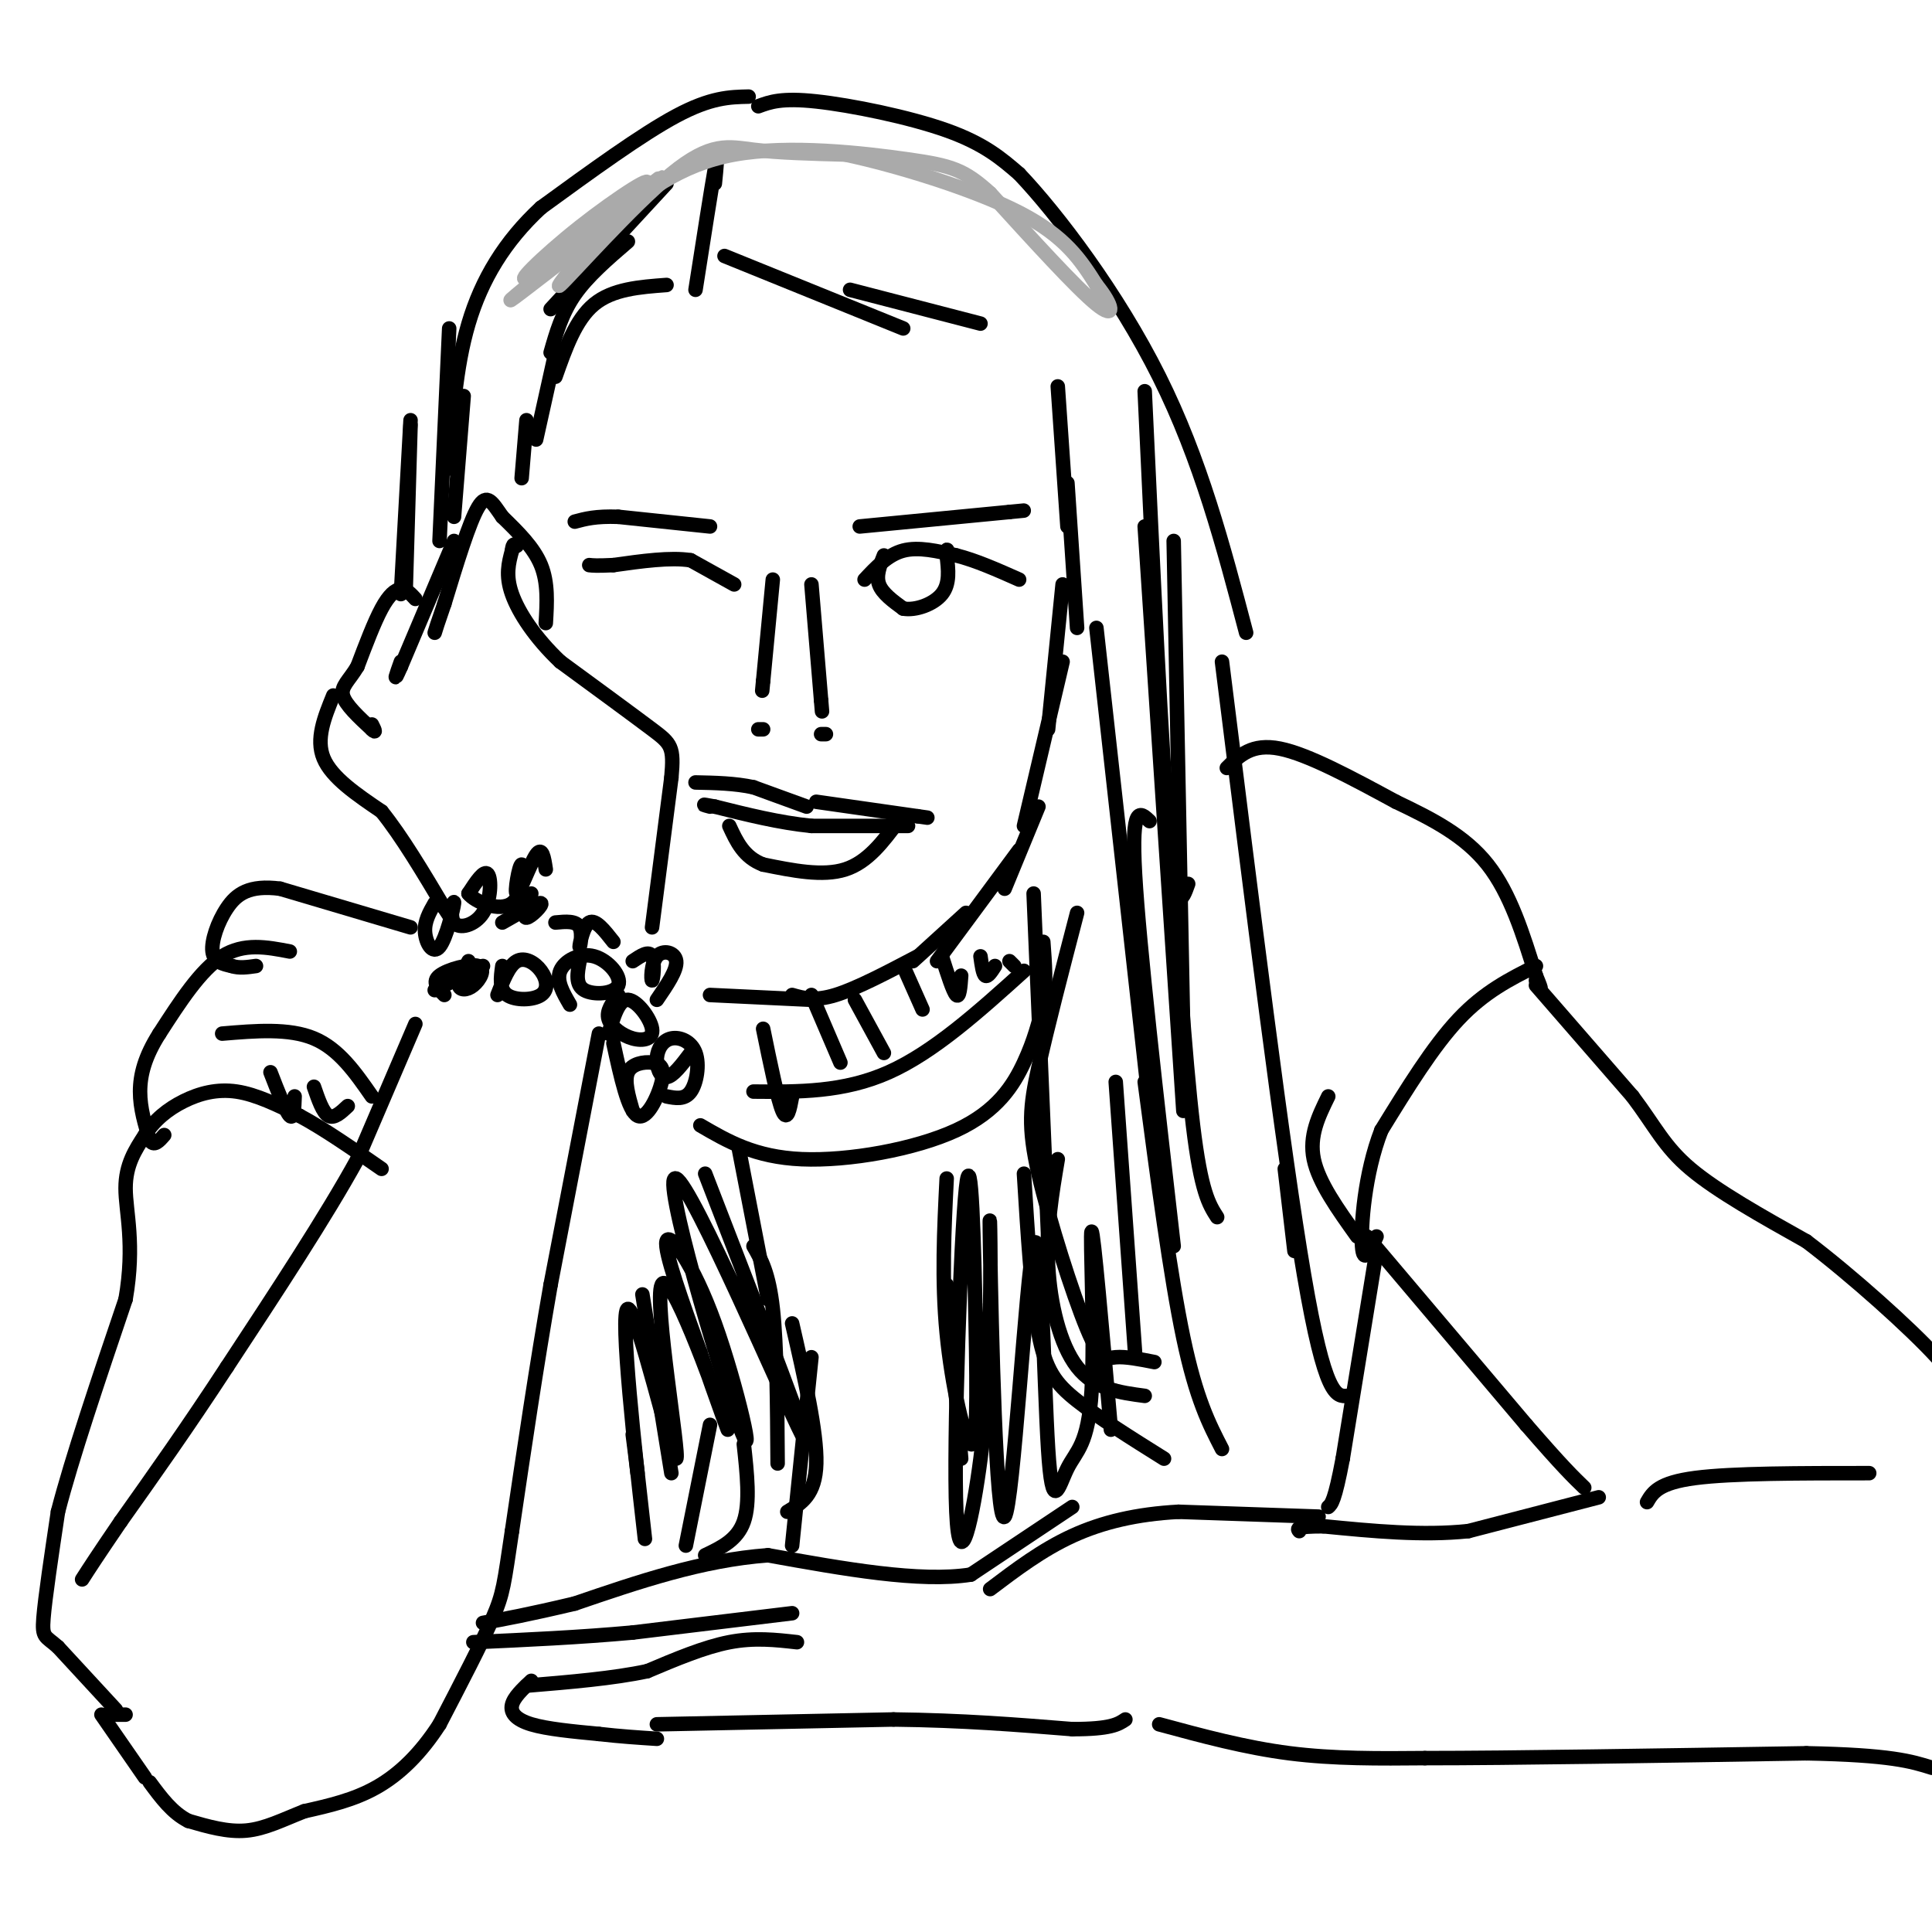 <svg viewBox='0 0 400 400' version='1.1' xmlns='http://www.w3.org/2000/svg' xmlns:xlink='http://www.w3.org/1999/xlink'><g fill='none' stroke='#000000' stroke-width='3' stroke-linecap='round' stroke-linejoin='round'><path d='M86,212c0.000,0.000 -12.000,28.000 -12,28'/><path d='M74,240c-6.500,11.833 -16.750,27.417 -27,43'/><path d='M47,283c-8.167,12.500 -15.083,22.250 -22,32'/><path d='M25,315c-5.000,7.333 -6.500,9.667 -8,12'/><path d='M124,214c0.000,0.000 -10.000,52.000 -10,52'/><path d='M114,266c-3.000,17.167 -5.500,34.083 -8,51'/><path d='M106,317c-1.644,10.956 -1.756,12.844 -4,18c-2.244,5.156 -6.622,13.578 -11,22'/><path d='M91,357c-3.933,6.089 -8.267,10.311 -13,13c-4.733,2.689 -9.867,3.844 -15,5'/><path d='M63,375c-4.467,1.756 -8.133,3.644 -12,4c-3.867,0.356 -7.933,-0.822 -12,-2'/><path d='M39,377c-3.333,-1.667 -5.667,-4.833 -8,-8'/><path d='M21,355c0.000,0.000 9.000,13.000 9,13'/><path d='M22,355c0.000,0.000 4.000,0.000 4,0'/><path d='M24,354c0.000,0.000 -12.000,-13.000 -12,-13'/><path d='M12,341c-2.667,-2.378 -3.333,-1.822 -3,-6c0.333,-4.178 1.667,-13.089 3,-22'/><path d='M12,313c2.833,-11.000 8.417,-27.500 14,-44'/><path d='M26,269c2.000,-11.467 -0.000,-18.133 0,-23c0.000,-4.867 2.000,-7.933 4,-11'/><path d='M30,235c1.929,-3.107 4.750,-5.375 8,-7c3.250,-1.625 6.929,-2.607 11,-2c4.071,0.607 8.536,2.804 13,5'/><path d='M62,231c5.000,2.667 11.000,6.833 17,11'/><path d='M85,192c0.000,0.000 -27.000,-8.000 -27,-8'/><path d='M58,184c-6.440,-0.833 -9.042,1.083 -11,4c-1.958,2.917 -3.274,6.833 -3,9c0.274,2.167 2.137,2.583 4,3'/><path d='M48,200c1.500,0.500 3.250,0.250 5,0'/><path d='M60,197c-4.750,-0.917 -9.500,-1.833 -14,1c-4.500,2.833 -8.750,9.417 -13,16'/><path d='M33,214c-3.000,4.711 -4.000,8.489 -4,12c0.000,3.511 1.000,6.756 2,10'/><path d='M31,236c0.833,1.500 1.917,0.250 3,-1'/><path d='M135,192c0.000,0.000 4.000,-31.000 4,-31'/><path d='M139,161c0.578,-6.422 0.022,-6.978 -4,-10c-4.022,-3.022 -11.511,-8.511 -19,-14'/><path d='M116,137c-5.178,-4.889 -8.622,-10.111 -10,-14c-1.378,-3.889 -0.689,-6.444 0,-9'/><path d='M106,114c0.167,-1.667 0.583,-1.333 1,-1'/><path d='M113,129c0.250,-4.167 0.500,-8.333 -1,-12c-1.500,-3.667 -4.750,-6.833 -8,-10'/><path d='M104,107c-2.044,-2.889 -3.156,-5.111 -5,-2c-1.844,3.111 -4.422,11.556 -7,20'/><path d='M92,125c-1.500,4.333 -1.750,5.167 -2,6'/><path d='M94,112c0.000,0.000 -11.000,26.000 -11,26'/><path d='M83,138c-1.833,4.167 -0.917,1.583 0,-1'/><path d='M86,124c-0.933,-1.022 -1.867,-2.044 -3,-2c-1.133,0.044 -2.467,1.156 -4,4c-1.533,2.844 -3.267,7.422 -5,12'/><path d='M74,138c-1.711,2.889 -3.489,4.111 -3,6c0.489,1.889 3.244,4.444 6,7'/><path d='M77,151c1.000,1.000 0.500,0.000 0,-1'/><path d='M69,144c-1.833,4.500 -3.667,9.000 -2,13c1.667,4.000 6.833,7.500 12,11'/><path d='M79,168c4.167,5.167 8.583,12.583 13,20'/><path d='M92,188c2.167,3.333 1.083,1.667 0,0'/><path d='M90,187c-1.082,1.891 -2.164,3.782 -2,6c0.164,2.218 1.574,4.761 3,3c1.426,-1.761 2.868,-7.828 3,-9c0.132,-1.172 -1.047,2.552 0,4c1.047,1.448 4.320,0.621 6,-2c1.680,-2.621 1.766,-7.034 1,-8c-0.766,-0.966 -2.383,1.517 -4,4'/><path d='M97,185c1.267,1.691 6.433,3.920 9,2c2.567,-1.920 2.533,-7.989 2,-8c-0.533,-0.011 -1.567,6.035 -1,6c0.567,-0.035 2.733,-6.153 4,-8c1.267,-1.847 1.633,0.576 2,3'/><path d='M90,205c0.000,0.000 10.000,-5.000 10,-5'/><path d='M104,200c-0.337,2.411 -0.673,4.823 1,6c1.673,1.177 5.356,1.120 7,0c1.644,-1.120 1.250,-3.301 0,-5c-1.250,-1.699 -3.357,-2.914 -5,-2c-1.643,0.914 -2.821,3.957 -4,7'/><path d='M120,199c-0.463,2.455 -0.925,4.909 1,6c1.925,1.091 6.238,0.818 7,-1c0.762,-1.818 -2.026,-5.182 -5,-6c-2.974,-0.818 -6.136,0.909 -7,3c-0.864,2.091 0.568,4.545 2,7'/><path d='M128,206c-1.257,1.659 -2.514,3.317 -2,5c0.514,1.683 2.797,3.389 5,4c2.203,0.611 4.324,0.126 4,-2c-0.324,-2.126 -3.093,-5.893 -5,-6c-1.907,-0.107 -2.954,3.447 -4,7'/><path d='M127,216c1.528,7.008 3.056,14.016 5,15c1.944,0.984 4.305,-4.056 5,-7c0.695,-2.944 -0.274,-3.793 -2,-4c-1.726,-0.207 -4.207,0.226 -5,2c-0.793,1.774 0.104,4.887 1,8'/><path d='M138,227c1.875,0.371 3.750,0.741 5,-1c1.250,-1.741 1.876,-5.594 1,-8c-0.876,-2.406 -3.256,-3.367 -5,-3c-1.744,0.367 -2.854,2.060 -3,4c-0.146,1.940 0.673,4.126 2,4c1.327,-0.126 3.164,-2.563 5,-5'/><path d='M136,207c2.107,-3.075 4.214,-6.150 4,-8c-0.214,-1.850 -2.748,-2.475 -4,-1c-1.252,1.475 -1.222,5.051 -1,5c0.222,-0.051 0.635,-3.729 0,-5c-0.635,-1.271 -2.317,-0.136 -4,1'/><path d='M127,195c-1.857,-2.369 -3.714,-4.738 -5,-4c-1.286,0.738 -2.000,4.583 -2,5c0.000,0.417 0.714,-2.595 0,-4c-0.714,-1.405 -2.857,-1.202 -5,-1'/><path d='M110,185c-0.933,2.533 -1.867,5.067 -1,5c0.867,-0.067 3.533,-2.733 3,-3c-0.533,-0.267 -4.267,1.867 -8,4'/><path d='M97,199c-1.089,1.982 -2.179,3.965 -2,5c0.179,1.035 1.625,1.123 3,0c1.375,-1.123 2.678,-3.456 1,-4c-1.678,-0.544 -6.337,0.702 -8,2c-1.663,1.298 -0.332,2.649 1,4'/><path d='M152,121c0.000,0.000 -9.000,-5.000 -9,-5'/><path d='M143,116c-4.167,-0.667 -10.083,0.167 -16,1'/><path d='M127,117c-3.500,0.167 -4.250,0.083 -5,0'/><path d='M179,120c2.417,-2.583 4.833,-5.167 8,-6c3.167,-0.833 7.083,0.083 11,1'/><path d='M198,115c4.000,1.000 8.500,3.000 13,5'/><path d='M183,115c-0.833,2.083 -1.667,4.167 -1,6c0.667,1.833 2.833,3.417 5,5'/><path d='M187,126c2.511,0.467 6.289,-0.867 8,-3c1.711,-2.133 1.356,-5.067 1,-8'/><path d='M196,115c0.167,-1.500 0.083,-1.250 0,-1'/><path d='M178,109c0.000,0.000 31.000,-3.000 31,-3'/><path d='M209,106c5.167,-0.500 2.583,-0.250 0,0'/><path d='M147,109c0.000,0.000 -19.000,-2.000 -19,-2'/><path d='M128,107c-4.667,-0.167 -6.833,0.417 -9,1'/><path d='M168,121c0.000,0.000 2.000,24.000 2,24'/><path d='M170,145c0.333,4.000 0.167,2.000 0,0'/><path d='M160,120c0.000,0.000 -2.000,21.000 -2,21'/><path d='M158,141c-0.333,3.500 -0.167,1.750 0,0'/><path d='M158,151c0.000,0.000 -1.000,0.000 -1,0'/><path d='M171,152c0.000,0.000 -1.000,0.000 -1,0'/><path d='M167,167c0.000,0.000 -11.000,-4.000 -11,-4'/><path d='M156,163c-3.833,-0.833 -7.917,-0.917 -12,-1'/><path d='M169,166c0.000,0.000 21.000,3.000 21,3'/><path d='M190,169c3.500,0.500 1.750,0.250 0,0'/><path d='M188,171c0.000,0.000 -20.000,0.000 -20,0'/><path d='M168,171c-6.667,-0.667 -13.333,-2.333 -20,-4'/><path d='M148,167c-3.500,-0.667 -2.250,-0.333 -1,0'/><path d='M186,170c-3.167,4.250 -6.333,8.500 -11,10c-4.667,1.500 -10.833,0.250 -17,-1'/><path d='M158,179c-4.000,-1.500 -5.500,-4.750 -7,-8'/><path d='M148,38c0.333,-3.333 0.667,-6.667 0,-3c-0.667,3.667 -2.333,14.333 -4,25'/><path d='M138,59c-5.583,0.417 -11.167,0.833 -15,4c-3.833,3.167 -5.917,9.083 -8,15'/><path d='M115,73c0.000,0.000 -4.000,18.000 -4,18'/><path d='M109,87c0.000,0.000 -1.000,12.000 -1,12'/><path d='M138,38c0.000,0.000 -24.000,26.000 -24,26'/><path d='M130,50c-4.167,3.583 -8.333,7.167 -11,11c-2.667,3.833 -3.833,7.917 -5,12'/><path d='M155,20c-3.917,0.083 -7.833,0.167 -15,4c-7.167,3.833 -17.583,11.417 -28,19'/><path d='M112,43c-7.511,6.956 -12.289,14.844 -15,24c-2.711,9.156 -3.356,19.578 -4,30'/><path d='M96,82c0.000,0.000 -2.000,25.000 -2,25'/><path d='M93,68c0.000,0.000 -2.000,44.000 -2,44'/><path d='M85,88c0.000,0.000 -1.000,34.000 -1,34'/><path d='M85,87c0.000,0.000 -2.000,36.000 -2,36'/><path d='M150,53c0.000,0.000 37.000,15.000 37,15'/><path d='M176,60c0.000,0.000 27.000,7.000 27,7'/><path d='M219,80c0.000,0.000 2.000,29.000 2,29'/><path d='M221,100c0.000,0.000 2.000,30.000 2,30'/><path d='M220,121c0.000,0.000 -3.000,30.000 -3,30'/><path d='M220,137c0.000,0.000 -8.000,34.000 -8,34'/><path d='M215,167c0.000,0.000 -7.000,17.000 -7,17'/><path d='M211,176c0.000,0.000 -17.000,23.000 -17,23'/><path d='M200,189c0.000,0.000 -11.000,10.000 -11,10'/><path d='M190,198c-6.333,3.333 -12.667,6.667 -17,8c-4.333,1.333 -6.667,0.667 -9,0'/><path d='M168,207c0.000,0.000 -21.000,-1.000 -21,-1'/><path d='M153,238c0.000,0.000 6.000,31.000 6,31'/><path d='M146,243c11.808,30.497 23.616,60.994 20,54c-3.616,-6.994 -22.657,-51.479 -26,-53c-3.343,-1.521 9.011,39.922 13,51c3.989,11.078 -0.388,-8.210 -5,-21c-4.612,-12.790 -9.461,-19.083 -10,-17c-0.539,2.083 3.230,12.541 7,23'/><path d='M145,280c3.100,9.200 7.351,20.700 5,14c-2.351,-6.700 -11.304,-31.599 -13,-28c-1.696,3.599 3.865,35.697 3,36c-0.865,0.303 -8.156,-31.188 -10,-31c-1.844,0.188 1.759,32.054 3,43c1.241,10.946 0.121,0.973 -1,-9'/><path d='M132,305c-0.333,-2.833 -0.667,-5.417 -1,-8'/><path d='M133,268c0.000,0.000 6.000,37.000 6,37'/><path d='M156,258c1.583,2.750 3.167,5.500 4,13c0.833,7.500 0.917,19.750 1,32'/><path d='M164,274c2.583,11.250 5.167,22.500 5,29c-0.167,6.500 -3.083,8.250 -6,10'/><path d='M168,281c0.000,0.000 -4.000,39.000 -4,39'/><path d='M154,299c0.667,6.083 1.333,12.167 0,16c-1.333,3.833 -4.667,5.417 -8,7'/><path d='M147,295c0.000,0.000 -5.000,25.000 -5,25'/><path d='M222,312c0.000,0.000 -21.000,14.000 -21,14'/><path d='M201,326c-10.500,1.667 -26.250,-1.167 -42,-4'/><path d='M159,322c-13.667,1.000 -26.833,5.500 -40,10'/><path d='M119,332c-9.833,2.333 -14.417,3.167 -19,4'/><path d='M164,334c0.000,0.000 -33.000,4.000 -33,4'/><path d='M131,338c-11.000,1.000 -22.000,1.500 -33,2'/><path d='M165,340c-4.417,-0.500 -8.833,-1.000 -14,0c-5.167,1.000 -11.083,3.500 -17,6'/><path d='M134,346c-7.000,1.500 -16.000,2.250 -25,3'/><path d='M318,200c-5.333,2.667 -10.667,5.333 -16,11c-5.333,5.667 -10.667,14.333 -16,23'/><path d='M286,234c-3.511,9.000 -4.289,20.000 -4,24c0.289,4.000 1.644,1.000 3,-2'/><path d='M275,227c-2.000,4.083 -4.000,8.167 -3,13c1.000,4.833 5.000,10.417 9,16'/><path d='M157,22c2.400,-0.889 4.800,-1.778 12,-1c7.200,0.778 19.200,3.222 27,6c7.800,2.778 11.400,5.889 15,9'/><path d='M211,36c7.978,8.378 20.422,24.822 29,42c8.578,17.178 13.289,35.089 18,53'/><path d='M243,112c0.000,0.000 2.000,103.000 2,103'/><path d='M227,130c0.000,0.000 11.000,99.000 11,99'/><path d='M242,169c1.667,25.083 3.333,50.167 5,64c1.667,13.833 3.333,16.417 5,19'/><path d='M214,185c0.000,0.000 3.000,71.000 3,71'/><path d='M223,189c-3.113,11.957 -6.226,23.914 -8,32c-1.774,8.086 -2.207,12.301 0,22c2.207,9.699 7.056,24.880 10,32c2.944,7.120 3.984,6.177 6,6c2.016,-0.177 5.008,0.411 8,1'/><path d='M219,240c-1.200,7.089 -2.400,14.178 -2,22c0.400,7.822 2.400,16.378 6,21c3.600,4.622 8.800,5.311 14,6'/><path d='M212,243c0.778,12.644 1.556,25.289 3,33c1.444,7.711 3.556,10.489 8,14c4.444,3.511 11.222,7.756 18,12'/><path d='M237,224c2.667,20.167 5.333,40.333 8,53c2.667,12.667 5.333,17.833 8,23'/><path d='M253,137c6.333,50.833 12.667,101.667 17,127c4.333,25.333 6.667,25.167 9,25'/><path d='M266,242c0.000,0.000 2.000,17.000 2,17'/><path d='M285,259c0.000,0.000 -7.000,43.000 -7,43'/><path d='M278,302c-1.667,8.833 -2.333,9.417 -3,10'/><path d='M273,314c0.000,0.000 -29.000,-1.000 -29,-1'/><path d='M244,313c-8.644,0.467 -15.756,2.133 -22,5c-6.244,2.867 -11.622,6.933 -17,11'/><path d='M283,256c0.000,0.000 33.000,39.000 33,39'/><path d='M316,295c7.500,8.667 9.750,10.833 12,13'/><path d='M331,310c0.000,0.000 -27.000,7.000 -27,7'/><path d='M304,317c-9.500,1.000 -19.750,0.000 -30,-1'/><path d='M274,316c-5.833,0.000 -5.417,0.500 -5,1'/><path d='M254,159c2.583,-2.583 5.167,-5.167 11,-4c5.833,1.167 14.917,6.083 24,11'/><path d='M289,166c7.511,3.578 14.289,7.022 19,13c4.711,5.978 7.356,14.489 10,23'/><path d='M318,202c1.667,4.000 0.833,2.500 0,1'/><path d='M318,204c0.000,0.000 20.000,23.000 20,23'/><path d='M338,227c4.711,6.244 6.489,10.356 12,15c5.511,4.644 14.756,9.822 24,15'/><path d='M374,257c9.556,7.267 21.444,17.933 27,24c5.556,6.067 4.778,7.533 4,9'/><path d='M405,290c0.333,1.833 -0.833,1.917 -2,2'/><path d='M387,305c-14.167,0.000 -28.333,0.000 -36,1c-7.667,1.000 -8.833,3.000 -10,5'/><path d='M110,348c-1.822,1.711 -3.644,3.422 -4,5c-0.356,1.578 0.756,3.022 4,4c3.244,0.978 8.622,1.489 14,2'/><path d='M124,359c4.333,0.500 8.167,0.750 12,1'/><path d='M136,357c0.000,0.000 49.000,-1.000 49,-1'/><path d='M185,356c14.333,0.167 25.667,1.083 37,2'/><path d='M222,358c8.000,0.000 9.500,-1.000 11,-2'/><path d='M240,357c8.917,2.417 17.833,4.833 27,6c9.167,1.167 18.583,1.083 28,1'/><path d='M295,364c17.833,0.000 48.417,-0.500 79,-1'/><path d='M374,363c17.500,0.333 21.750,1.667 26,3'/></g>
<g fill='none' stroke='#AAAAAA' stroke-width='3' stroke-linecap='round' stroke-linejoin='round'><path d='M119,52c-8.273,6.414 -16.546,12.827 -12,9c4.546,-3.827 21.912,-17.896 26,-22c4.088,-4.104 -5.100,1.756 -13,8c-7.900,6.244 -14.512,12.874 -10,10c4.512,-2.874 20.146,-15.250 25,-19c4.854,-3.750 -1.073,1.125 -7,6'/><path d='M128,44c-4.984,5.636 -13.944,16.727 -12,15c1.944,-1.727 14.793,-16.273 23,-23c8.207,-6.727 11.774,-5.636 17,-5c5.226,0.636 12.113,0.818 19,1'/><path d='M175,32c10.244,2.156 26.356,7.044 36,12c9.644,4.956 12.822,9.978 16,15'/><path d='M227,59c3.467,4.244 4.133,7.356 0,4c-4.133,-3.356 -13.067,-13.178 -22,-23'/><path d='M205,40c-5.417,-4.917 -7.958,-5.708 -17,-7c-9.042,-1.292 -24.583,-3.083 -36,-1c-11.417,2.083 -18.708,8.042 -26,14'/></g>
<g fill='none' stroke='#000000' stroke-width='3' stroke-linecap='round' stroke-linejoin='round'><path d='M237,81c1.750,37.500 3.500,75.000 5,92c1.500,17.000 2.750,13.500 4,10'/><path d='M237,109c0.000,0.000 8.000,121.000 8,121'/><path d='M238,170c-1.917,-1.833 -3.833,-3.667 -3,11c0.833,14.667 4.417,45.833 8,77'/><path d='M231,224c0.000,0.000 4.000,56.000 4,56'/><path d='M145,233c5.649,3.292 11.298,6.583 21,7c9.702,0.417 23.458,-2.042 32,-6c8.542,-3.958 11.869,-9.417 14,-14c2.131,-4.583 3.065,-8.292 4,-12'/><path d='M216,208c0.667,-4.167 0.333,-8.583 0,-13'/><path d='M156,226c9.333,0.083 18.667,0.167 28,-4c9.333,-4.167 18.667,-12.583 28,-21'/><path d='M158,213c1.500,7.333 3.000,14.667 4,17c1.000,2.333 1.500,-0.333 2,-3'/><path d='M168,206c0.000,0.000 6.000,14.000 6,14'/><path d='M177,207c0.000,0.000 6.000,11.000 6,11'/><path d='M187,200c0.000,0.000 4.000,9.000 4,9'/><path d='M195,198c1.167,3.667 2.333,7.333 3,8c0.667,0.667 0.833,-1.667 1,-4'/><path d='M203,198c0.250,1.833 0.500,3.667 1,4c0.500,0.333 1.250,-0.833 2,-2'/><path d='M209,199c0.000,0.000 1.000,1.000 1,1'/><path d='M46,214c6.917,-0.583 13.833,-1.167 19,1c5.167,2.167 8.583,7.083 12,12'/><path d='M56,222c1.583,4.083 3.167,8.167 4,9c0.833,0.833 0.917,-1.583 1,-4'/><path d='M65,225c0.917,2.667 1.833,5.333 3,6c1.167,0.667 2.583,-0.667 4,-2'/><path d='M196,266c0.000,0.000 3.000,36.000 3,36'/><path d='M196,244c-0.527,10.538 -1.053,21.075 0,32c1.053,10.925 3.686,22.237 5,23c1.314,0.763 1.308,-9.025 1,-25c-0.308,-15.975 -0.918,-38.138 -2,-28c-1.082,10.138 -2.638,52.576 -2,67c0.638,14.424 3.468,0.836 5,-11c1.532,-11.836 1.766,-21.918 2,-32'/><path d='M205,270c0.215,-11.867 -0.248,-25.535 0,-11c0.248,14.535 1.207,57.274 3,55c1.793,-2.274 4.421,-49.560 6,-56c1.579,-6.440 2.108,27.965 3,42c0.892,14.035 2.146,7.700 4,4c1.854,-3.700 4.307,-4.765 5,-16c0.693,-11.235 -0.373,-32.638 0,-33c0.373,-0.362 2.187,20.319 4,41'/></g>
</svg>